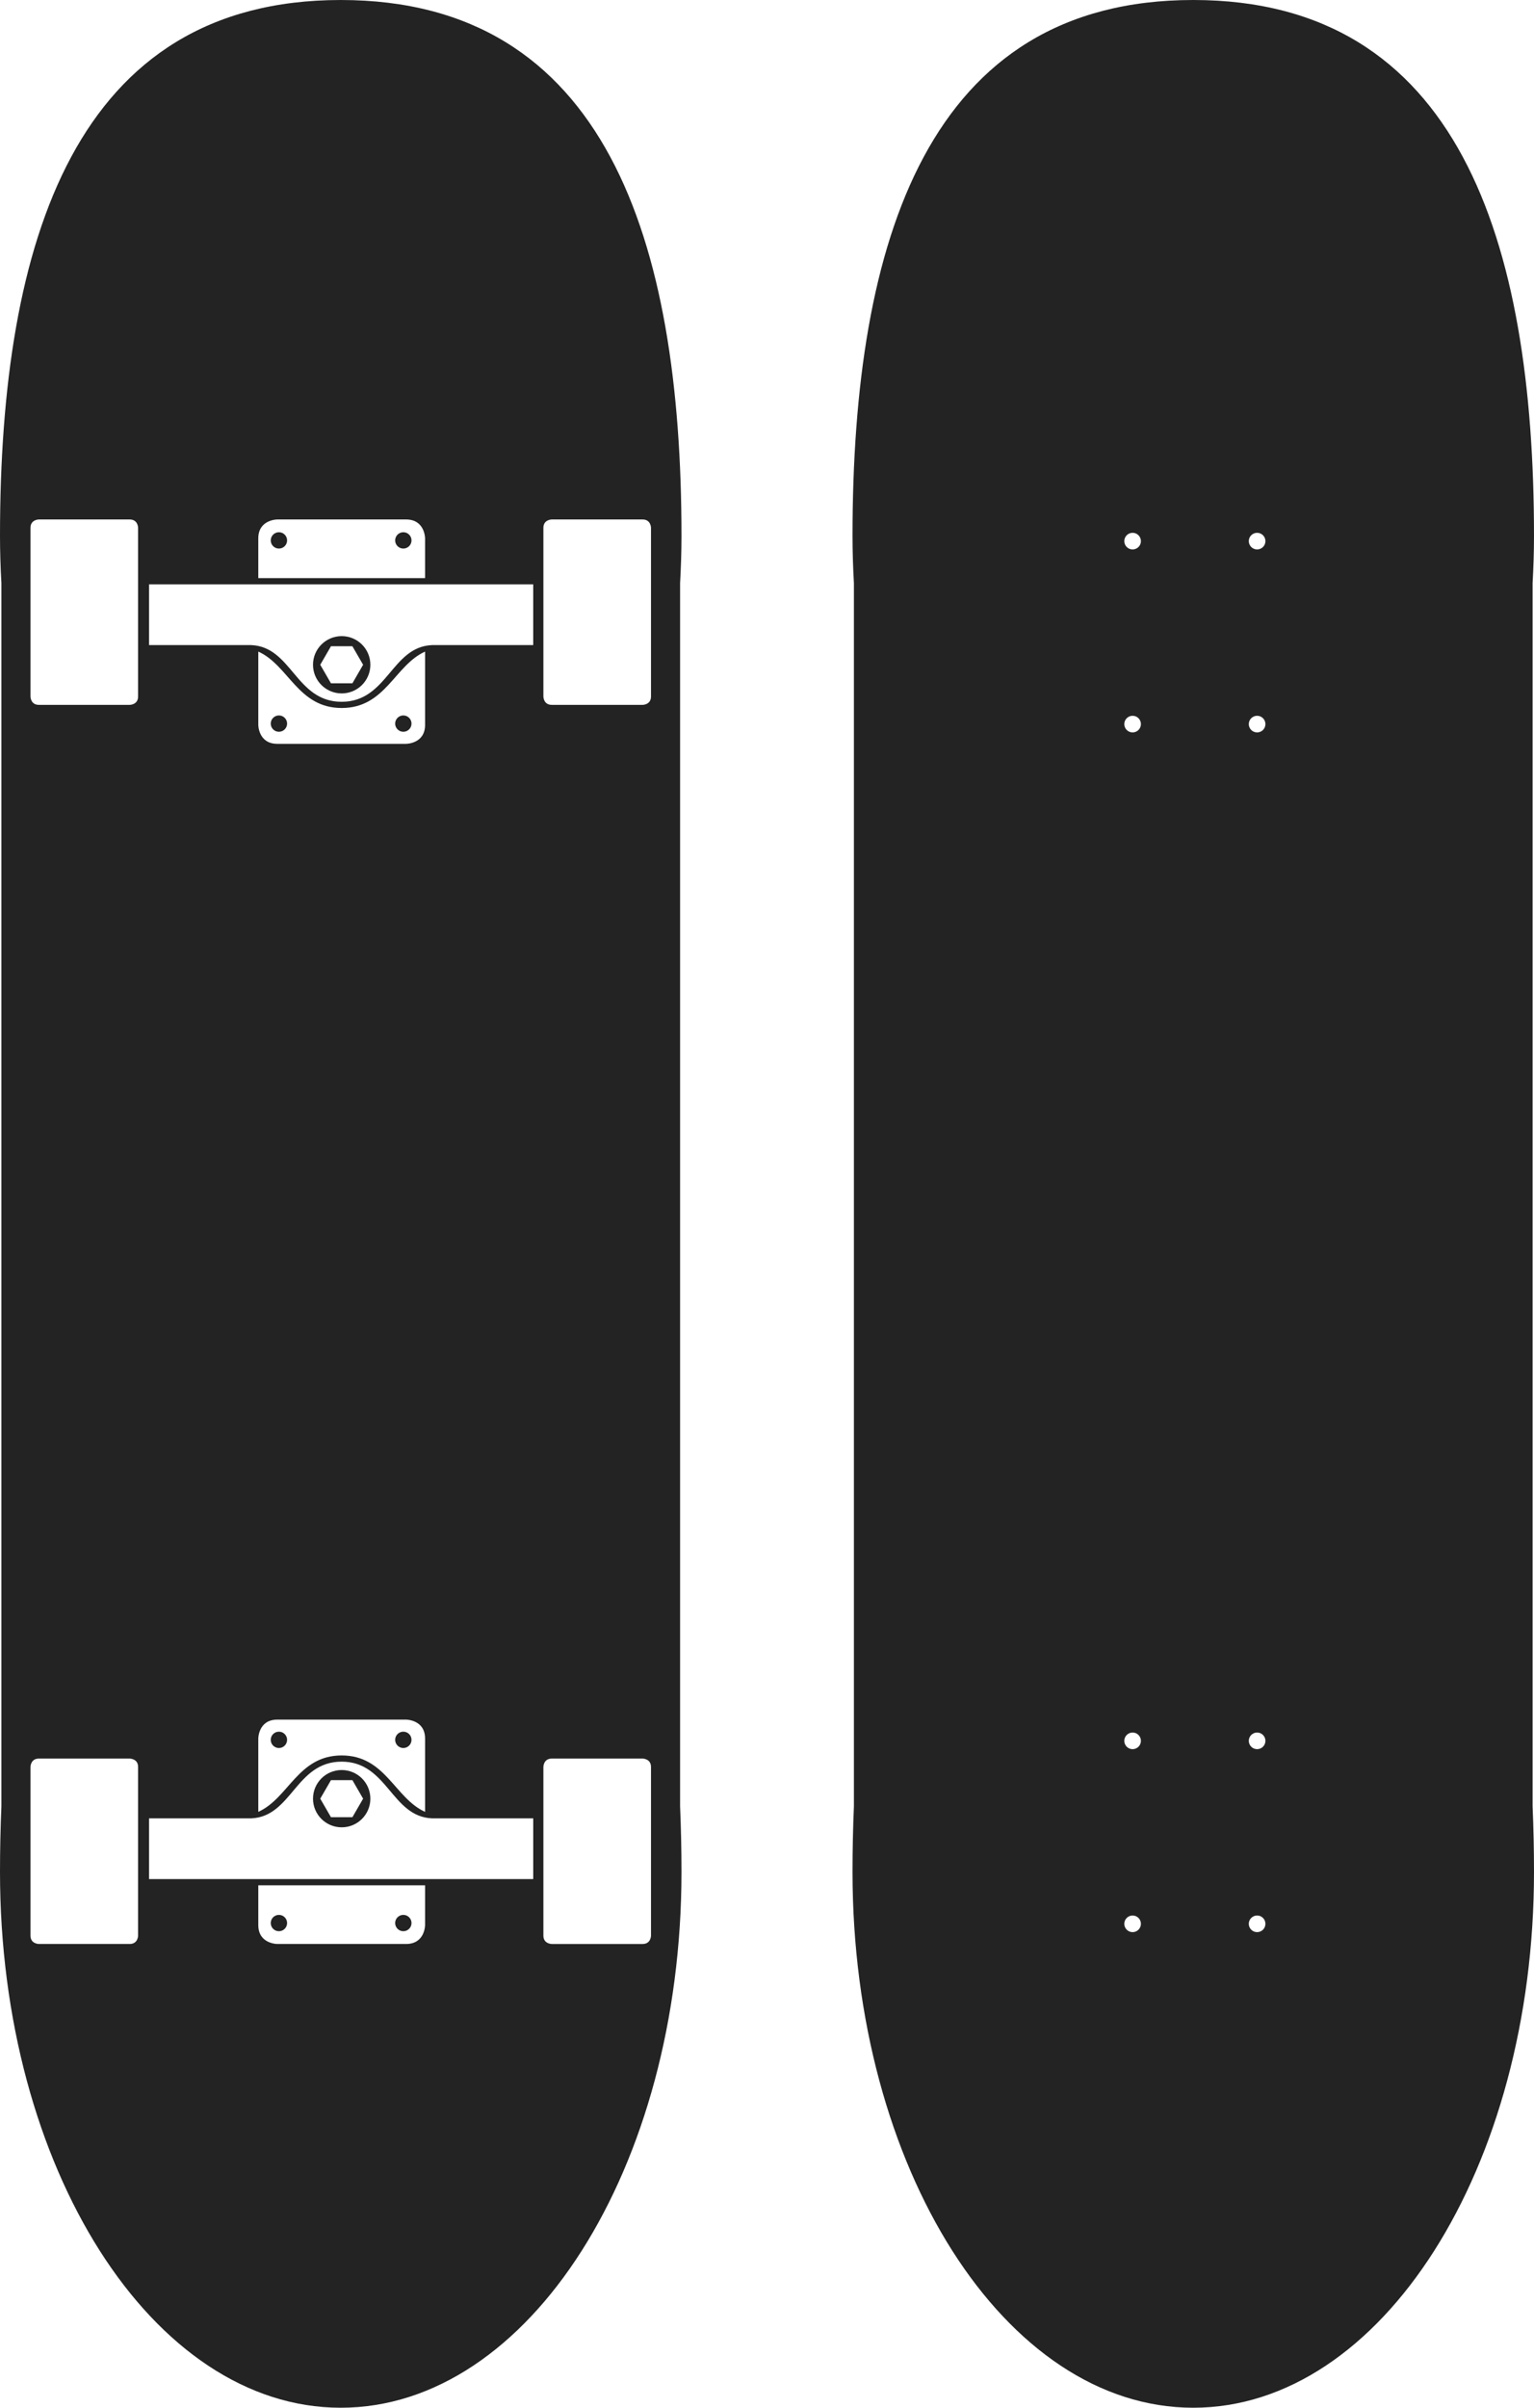 <?xml version="1.0" encoding="utf-8"?>
<!-- Generator: Adobe Illustrator 16.0.3, SVG Export Plug-In . SVG Version: 6.00 Build 0)  -->
<!DOCTYPE svg PUBLIC "-//W3C//DTD SVG 1.1//EN" "http://www.w3.org/Graphics/SVG/1.1/DTD/svg11.dtd">
<svg version="1.1" id="Ebene_1" xmlns="http://www.w3.org/2000/svg" xmlns:xlink="http://www.w3.org/1999/xlink" x="0px" y="0px"
	 width="1445.668px" height="2267.717px" viewBox="0 0 1445.668 2267.717" enable-background="new 0 0 1445.668 2267.717"
	 xml:space="preserve">
<g>
	<path fill="#232323" d="M372.406,1811.218c0,4.245,3.449,7.688,7.704,7.688c4.25,0,7.702-3.441,7.702-7.688
		c0-4.25-3.452-7.694-7.702-7.694C375.856,1803.523,372.406,1806.968,372.406,1811.218 M270.563,1811.218
		c0-4.25-3.45-7.694-7.703-7.694c-4.26,0-7.706,3.444-7.706,7.694c0,4.245,3.45,7.688,7.706,7.688
		C267.113,1818.905,270.563,1815.463,270.563,1811.218 M301.816,1694.072l10.097-17.455h20.198l10.093,17.455l-10.093,17.46h-20.198
		L301.816,1694.072z M294.986,1694.072c0,14.9,12.104,26.982,27.027,26.982s27.023-12.079,27.023-26.982
		c0-14.896-12.1-26.978-27.023-26.978S294.986,1679.176,294.986,1694.072 M372.406,681.525c0,4.25,3.449,7.69,7.704,7.69
		c4.25,0,7.702-3.44,7.702-7.69c0-4.247-3.452-7.689-7.702-7.689C375.856,673.835,372.406,677.278,372.406,681.525 M255.151,681.525
		c0,4.25,3.449,7.69,7.705,7.69c4.257,0,7.704-3.44,7.704-7.69c0-4.247-3.449-7.689-7.704-7.689
		C258.6,673.835,255.151,677.278,255.151,681.525 M372.406,1638.659c0,4.25,3.449,7.695,7.704,7.695c4.25,0,7.702-3.445,7.702-7.695
		c0-4.246-3.452-7.688-7.702-7.688C375.856,1630.972,372.406,1634.412,372.406,1638.659 M255.151,1638.659
		c0,4.25,3.449,7.695,7.705,7.695c4.257,0,7.704-3.445,7.704-7.695c0-4.246-3.449-7.688-7.704-7.688
		C258.6,1630.972,255.151,1634.412,255.151,1638.659 M270.563,508.974c0-4.25-3.45-7.693-7.703-7.693
		c-4.26,0-7.706,3.443-7.706,7.693c0,4.244,3.45,7.688,7.706,7.688C267.113,516.661,270.563,513.219,270.563,508.974
		 M372.406,508.974c0,4.244,3.449,7.688,7.704,7.688c4.25,0,7.702-3.442,7.702-7.688c0-4.25-3.452-7.693-7.702-7.693
		C375.856,501.281,372.406,504.724,372.406,508.974 M342.202,626.112l-10.093,17.456h-20.198l-10.097-17.456l10.097-17.459h20.198
		L342.202,626.112z M349.04,626.112c0-14.901-12.104-26.978-27.027-26.978s-27.027,12.074-27.027,26.978
		c0,14.9,12.104,26.977,27.027,26.977S349.04,641.012,349.04,626.112 M613.51,655.987c0,7.888-7.91,7.888-7.91,7.888h-85.587
		c-7.909,0-7.909-7.888-7.909-7.888v-158.84c0-7.885,7.909-7.885,7.909-7.885H605.6c7.91,0,7.91,7.885,7.91,7.885V655.987
		L613.51,655.987z M502.516,607.577h-95.303c-38.438,1.525-41.878,53.402-85.253,53.402c-43.369,0-46.811-51.877-85.247-53.402
		h-96.26v-57.216H321.96h180.556V607.577z M400.6,544.512h-78.59h-78.594v-37.396c0-17.854,17.89-17.854,17.89-17.854H382.71
		c17.888,0,17.888,17.854,17.888,17.854v37.396H400.6z M130.138,1823.037c0,0,0,7.889-7.913,7.889H36.641c0,0-7.913,0-7.913-7.889
		v-158.841c0,0,0-7.888,7.913-7.888h85.584c0,0,7.913,0,7.913,7.888V1823.037z M130.138,655.987c0,7.888-7.913,7.888-7.913,7.888
		H36.641c-7.913,0-7.913-7.888-7.913-7.888v-158.84c0-7.885,7.913-7.885,7.913-7.885h85.584c7.913,0,7.913,7.885,7.913,7.885
		V655.987z M261.31,1619.619h121.403c0,0,17.887,0,17.887,17.854v69.016c-28.719-12.894-37.29-53.131-78.59-53.131
		s-49.869,40.237-78.594,53.131v-69.016C243.418,1637.472,243.418,1619.619,261.31,1619.619 M243.418,682.716v-69.02
		c28.723,12.895,37.295,53.128,78.595,53.128s49.868-40.233,78.591-53.128v69.02c0,17.855-17.888,17.855-17.888,17.855H261.31
		C243.418,700.572,243.418,682.716,243.418,682.716 M140.453,1712.607h96.263c38.438-1.525,41.875-53.4,85.247-53.4
		c43.375,0,46.814,51.879,85.253,53.4h95.303v57.219H321.963h-181.51V1712.607L140.453,1712.607z M243.418,1775.67h78.595h78.591
		v37.399c0,0,0,17.855-17.888,17.855H261.31c0,0-17.892,0-17.892-17.855V1775.67z M512.104,1664.2c0,0,0-7.888,7.909-7.888H605.6
		c0,0,7.91,0,7.91,7.888v158.842c0,0,0,7.891-7.91,7.891h-85.587c0,0-7.909,0-7.909-7.891V1664.2z M640.925,549.272
		c0.817-14.697,1.317-29.542,1.317-44.572c0-278.737-71.831-504.696-321.125-504.696C71.825,0.003,0,225.962,0,504.699
		c0,15.03,0.497,29.875,1.318,44.572v1151.935C0.463,1721.48,0,1742.073,0,1763.019c0,278.735,143.769,504.697,321.117,504.697
		c177.352,0,321.125-225.96,321.125-504.697c0-20.946-0.465-41.539-1.317-61.813V549.272L640.925,549.272z"/>
</g>
<path fill="#232323" d="M1444.351,1701.206V549.272h-0.004c0.818-14.697,1.318-29.542,1.318-44.572
	C1445.665,225.962,1373.838,0,1124.547,0c-249.29,0-321.118,225.962-321.118,504.699c0,15.03,0.497,29.875,1.313,44.572v1151.935
	c-0.857,20.273-1.313,40.866-1.313,61.813c0,278.737,143.769,504.697,321.118,504.697c177.349,0,321.121-225.956,321.121-504.697
	C1445.668,1742.073,1445.207,1721.48,1444.351,1701.206z M1067.389,1819.779c-4.326,0-7.833-3.507-7.833-7.834
	c0-4.326,3.507-7.833,7.833-7.833c4.327,0,7.834,3.507,7.834,7.833C1075.223,1816.272,1071.716,1819.779,1067.389,1819.779z
	 M1067.389,1647.445c-4.326,0-7.833-3.507-7.833-7.834c0-4.326,3.507-7.833,7.833-7.833c4.327,0,7.834,3.507,7.834,7.833
	C1075.223,1643.938,1071.716,1647.445,1067.389,1647.445z M1067.389,689.829c-4.326,0-7.833-3.507-7.833-7.834
	c0-4.325,3.507-7.833,7.833-7.833c4.327,0,7.834,3.508,7.834,7.833C1075.223,686.323,1071.716,689.829,1067.389,689.829z
	 M1067.389,517.495c-4.326,0-7.833-3.507-7.833-7.834c0-4.325,3.507-7.833,7.833-7.833c4.327,0,7.834,3.507,7.834,7.833
	C1075.223,513.989,1071.716,517.495,1067.389,517.495z M1184.721,1819.779c-4.326,0-7.833-3.507-7.833-7.834
	c0-4.326,3.507-7.833,7.833-7.833c4.327,0,7.834,3.507,7.834,7.833C1192.555,1816.272,1189.048,1819.779,1184.721,1819.779z
	 M1184.721,1647.445c-4.326,0-7.833-3.507-7.833-7.834c0-4.326,3.507-7.833,7.833-7.833c4.327,0,7.834,3.507,7.834,7.833
	C1192.555,1643.938,1189.048,1647.445,1184.721,1647.445z M1184.721,689.829c-4.326,0-7.833-3.507-7.833-7.834
	c0-4.325,3.507-7.833,7.833-7.833c4.327,0,7.834,3.508,7.834,7.833C1192.555,686.323,1189.048,689.829,1184.721,689.829z
	 M1184.721,517.495c-4.326,0-7.833-3.507-7.833-7.834c0-4.325,3.507-7.833,7.833-7.833c4.327,0,7.834,3.507,7.834,7.833
	C1192.555,513.989,1189.048,517.495,1184.721,517.495z"/>
</svg>
